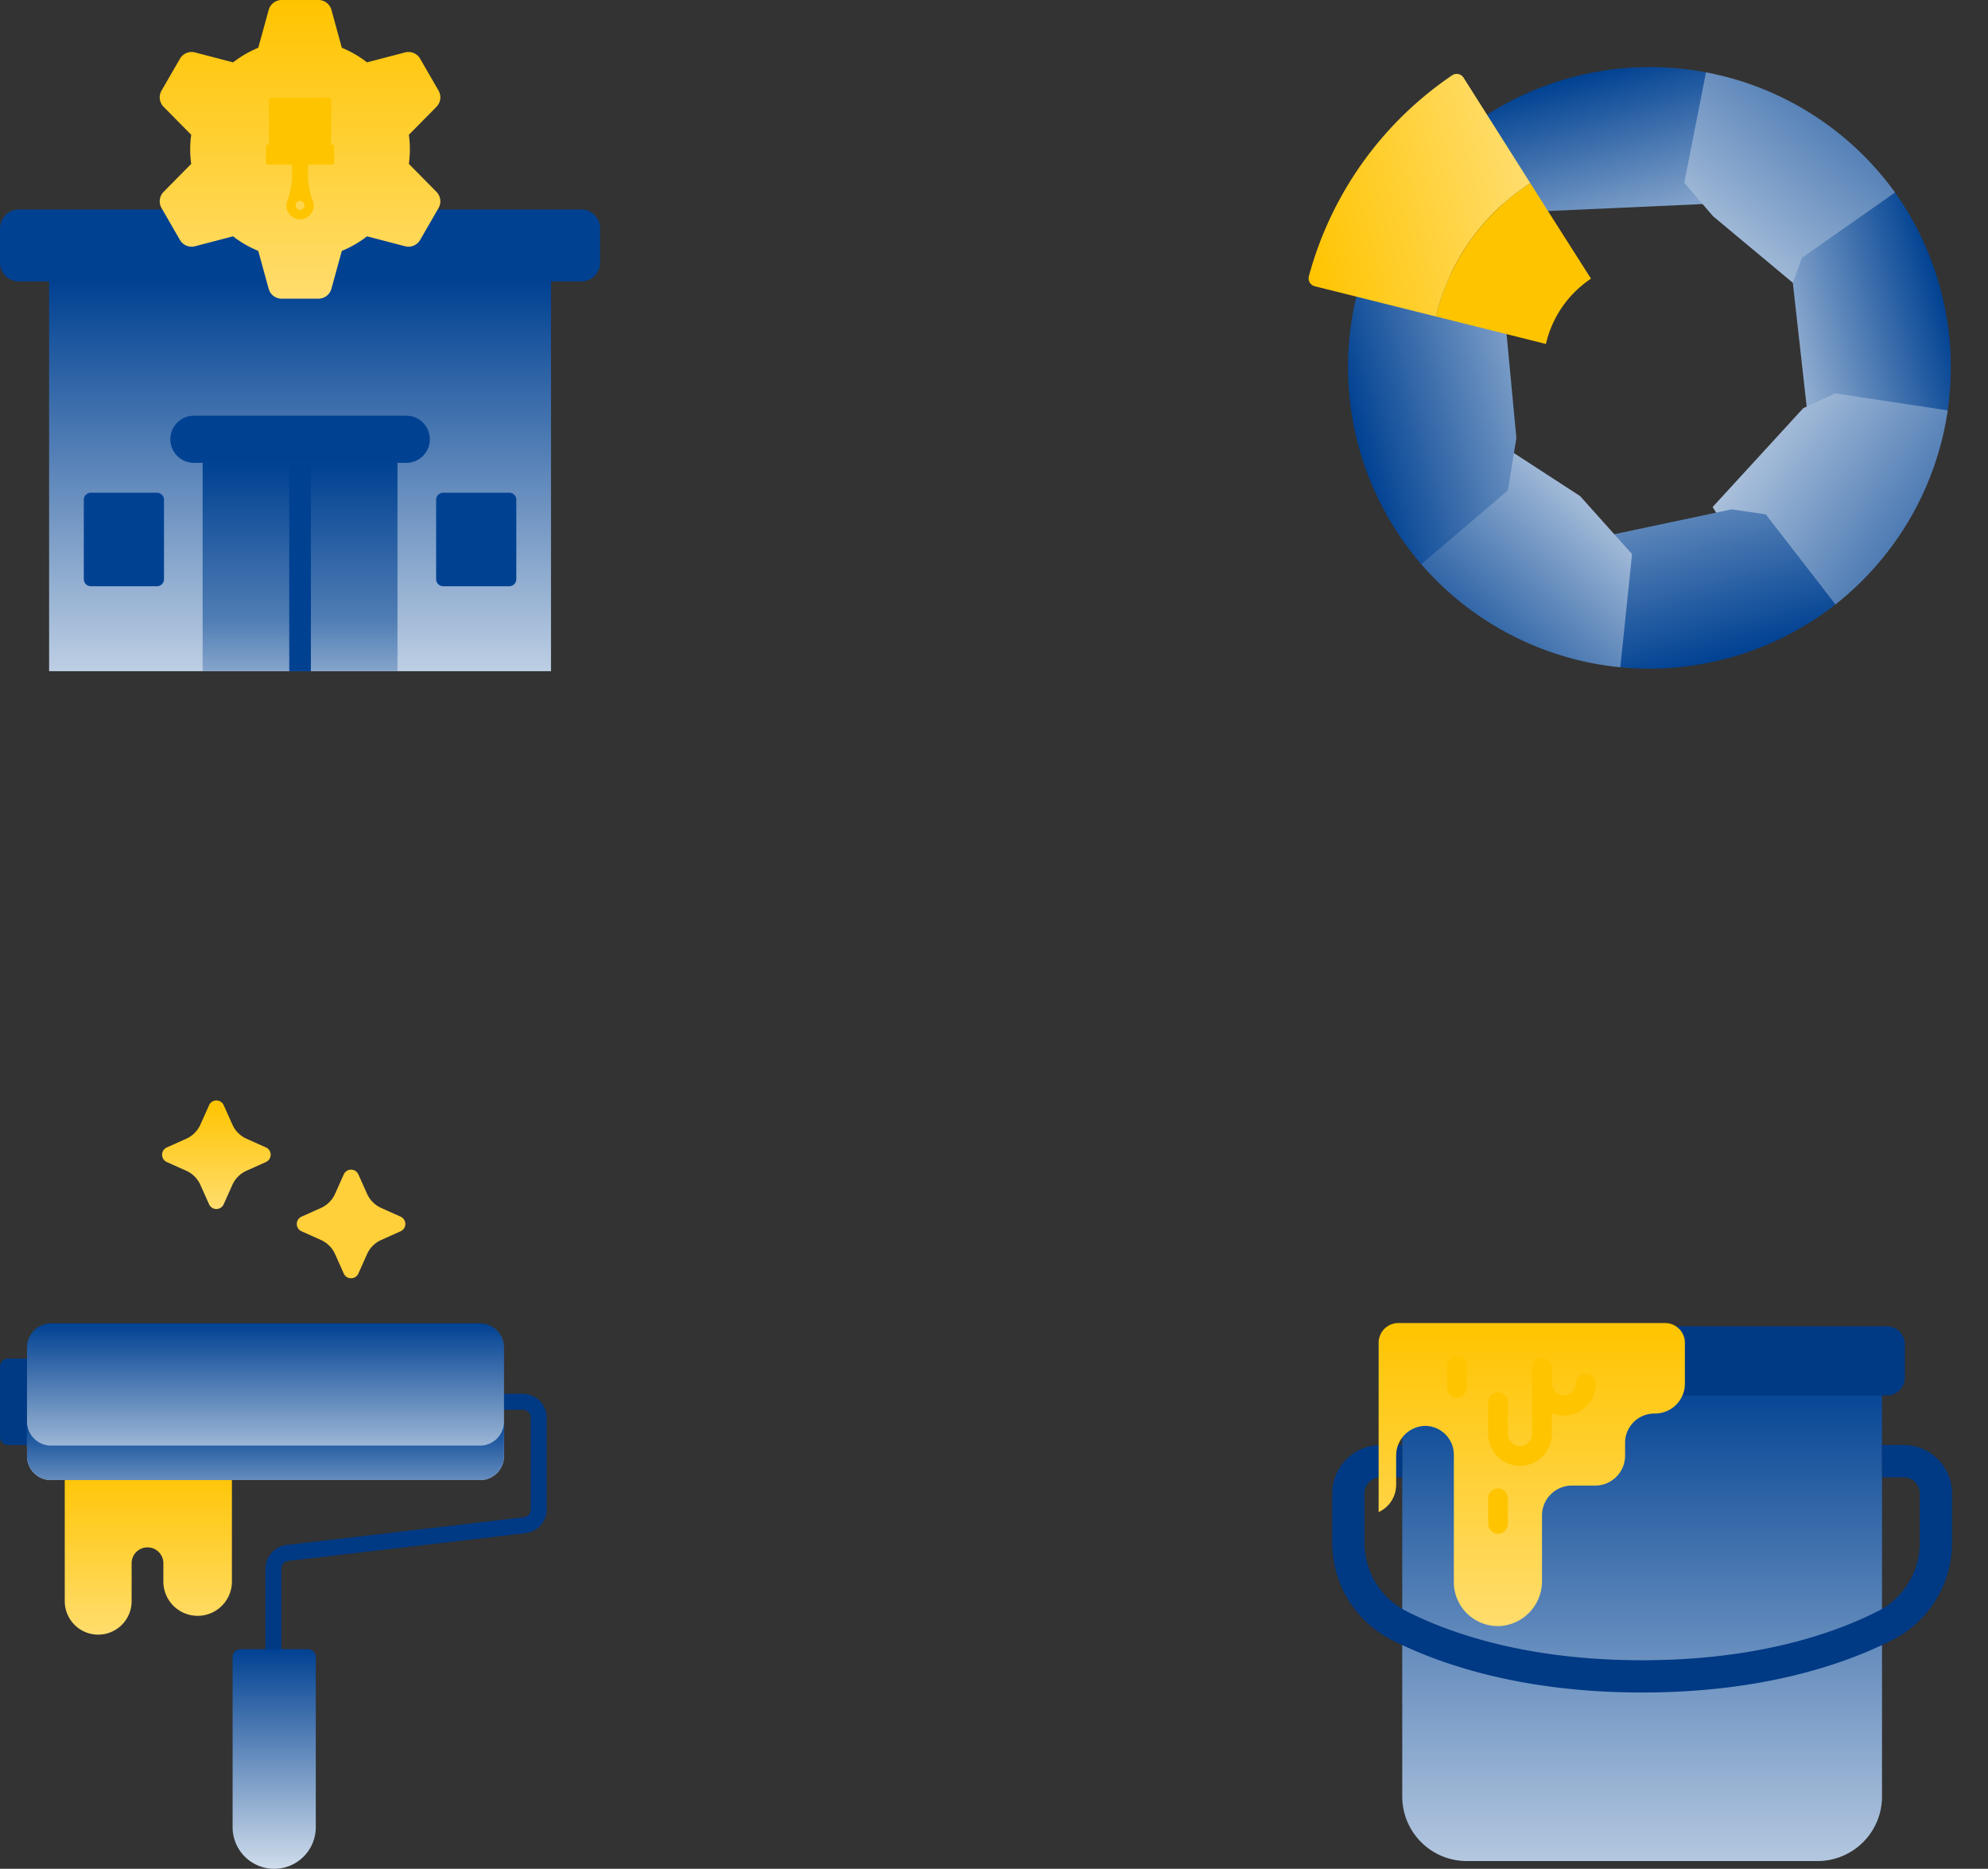 <svg xmlns="http://www.w3.org/2000/svg" xmlns:xlink="http://www.w3.org/1999/xlink" width="290.884" height="273.401" viewBox="0 0 290.884 273.401">
  <rect x="0" y="0" width="290.884" height="273.401" fill="#333333" stroke="none"/>
  <defs>
    <linearGradient id="linear-gradient" x1="0.5" x2="0.5" y2="1" gradientUnits="objectBoundingBox">
      <stop offset="0" stop-color="#ffc400"/>
      <stop offset="1" stop-color="#ffdd6d"/>
    </linearGradient>
    <linearGradient id="linear-gradient-2" x1="0.5" x2="0.5" y2="1.226" gradientUnits="objectBoundingBox">
      <stop offset="0" stop-color="#004192"/>
      <stop offset="1" stop-color="#f6f9fc"/>
    </linearGradient>
    <linearGradient id="linear-gradient-3" x2="0.5" y2="2.431" xlink:href="#linear-gradient-2"/>
    <linearGradient id="linear-gradient-4" x2="0.5" y2="1.186" xlink:href="#linear-gradient-2"/>
    <linearGradient id="linear-gradient-6" x1="1" y1="0.5" x2="-0.818" y2="0.5" xlink:href="#linear-gradient-2"/>
    <linearGradient id="linear-gradient-7" x1="1.134" y1="1.416" x2="-0.347" y2="-0.328" xlink:href="#linear-gradient-2"/>
    <linearGradient id="linear-gradient-8" x1="0.749" y1="1" x2="0.696" y2="-0.691" xlink:href="#linear-gradient-2"/>
    <linearGradient id="linear-gradient-9" x1="-0.059" y1="1.275" x2="1.324" y2="-0.172" xlink:href="#linear-gradient-2"/>
    <linearGradient id="linear-gradient-10" x1="0" y1="0.548" x2="2.663" y2="0.5" xlink:href="#linear-gradient-2"/>
    <linearGradient id="linear-gradient-11" x1="0" y1="0.051" x2="0.957" y2="1.246" xlink:href="#linear-gradient-2"/>
    <linearGradient id="linear-gradient-16" x2="0.5" y2="1.903" xlink:href="#linear-gradient-2"/>
    <linearGradient id="linear-gradient-21" x2="0.5" y2="1.301" xlink:href="#linear-gradient-2"/>
    <linearGradient id="linear-gradient-22" x1="0.5" x2="0.5" y2="1.536" gradientUnits="objectBoundingBox">
      <stop offset="0" stop-color="#004192"/>
      <stop offset="0.489" stop-color="#507db4"/>
      <stop offset="1" stop-color="#f6f9fc"/>
    </linearGradient>
    <linearGradient id="linear-gradient-24" x2="0.5" y2="1.369" xlink:href="#linear-gradient-2"/>
  </defs>
  <g id="Group_20129" data-name="Group 20129" transform="translate(851 -9081.217)">
    <g id="Group_20135" data-name="Group 20135">
      <g id="Group_3234" data-name="Group 3234" transform="translate(-2031.686 6073.671)">
        <path id="Path_12814" data-name="Path 12814" d="M249.7,106.242a1.17,1.17,0,0,1-1.17-1.17V92.144a3.51,3.51,0,0,1,3.1-3.486l34.689-4.051a1.17,1.17,0,0,0,1.034-1.162v-13.4a1.171,1.171,0,0,0-1.17-1.17h-3.906a1.17,1.17,0,1,1,0-2.34h3.906a3.513,3.513,0,0,1,3.509,3.509v13.4a3.51,3.51,0,0,1-3.1,3.486L251.9,90.982a1.17,1.17,0,0,0-1.034,1.162v12.929A1.17,1.17,0,0,1,249.7,106.242Z" transform="translate(970.99 3144.915)" fill="#003984"/>
        <path id="Path_12815" data-name="Path 12815" d="M83.916,132.762H61.8a1.17,1.17,0,0,0-1.17,1.17V152.76a4.892,4.892,0,1,0,9.784,0v-5.554a2.322,2.322,0,0,1,4.645,0v2.679a5.014,5.014,0,1,0,10.029,0V133.932A1.17,1.17,0,0,0,83.916,132.762Z" transform="translate(1129.531 3089.038)" fill="url(#linear-gradient)"/>
        <path id="Path_12817" data-name="Path 12817" d="M5.118,33.571H1.17A1.17,1.17,0,0,0,0,34.741v10.3a1.17,1.17,0,0,0,1.17,1.17H5.117a1.17,1.17,0,0,0,1.17-1.17v-10.3A1.17,1.17,0,0,0,5.118,33.571Z" transform="translate(1180.687 3172.731)" fill="#003984"/>
        <path id="Path_12818" data-name="Path 12818" d="M91.559.672H28.777a3.513,3.513,0,0,0-3.509,3.509v15.9a3.513,3.513,0,0,0,3.509,3.509H91.56a3.513,3.513,0,0,0,3.509-3.509V4.181A3.514,3.514,0,0,0,91.559.672Z" transform="translate(1159.367 3200.49)" fill="url(#linear-gradient-2)"/>
        <path id="Path_12819" data-name="Path 12819" d="M91.559,96.1H28.777a3.513,3.513,0,0,1-3.509-3.509v5.05a3.513,3.513,0,0,0,3.509,3.509H91.56a3.513,3.513,0,0,0,3.509-3.509v-5.05A3.514,3.514,0,0,1,91.559,96.1Z" transform="translate(1159.367 3122.932)" fill="url(#linear-gradient-3)"/>
        <path id="Path_12820" data-name="Path 12820" d="M228.827,305.688H219a1.17,1.17,0,0,0-1.17,1.17v24.875a6.084,6.084,0,0,0,12.169,0V306.858A1.17,1.17,0,0,0,228.827,305.688Z" transform="translate(996.892 2943.13)" fill="url(#linear-gradient-4)"/>
        <g id="Group_2992" data-name="Group 2992" transform="translate(1241.406 3234.666)">
          <path id="Path_12822" data-name="Path 12822" d="M327.021,342.785l-2.847-1.276a4.092,4.092,0,0,1-2.062-2.062l-1.276-2.847a1.17,1.17,0,0,0-2.135,0l-1.276,2.847a4.09,4.09,0,0,1-2.062,2.062l-2.847,1.276a1.17,1.17,0,0,0,0,2.135l2.847,1.276a4.09,4.09,0,0,1,2.062,2.062L318.7,351.1a1.17,1.17,0,0,0,2.135,0l1.276-2.847a4.09,4.09,0,0,1,2.062-2.062l2.847-1.276a1.17,1.17,0,0,0,0-2.135Z" transform="translate(-348.826 -402.035)" fill="url(#linear-gradient)"/>
          <path id="Path_12823" data-name="Path 12823" d="M424.9,221.985l-2.847-1.276a4.091,4.091,0,0,1-2.062-2.062l-1.276-2.847a1.17,1.17,0,0,0-2.135,0l-1.276,2.847a4.091,4.091,0,0,1-2.062,2.062l-2.847,1.276a1.17,1.17,0,0,0,0,2.135l2.847,1.276a4.091,4.091,0,0,1,2.062,2.062l1.276,2.847a1.17,1.17,0,0,0,2.135,0l1.276-2.847a4.091,4.091,0,0,1,2.062-2.062l2.847-1.276a1.17,1.17,0,0,0,0-2.135Z" transform="translate(-426.999 -271.109)" fill="#ffd039"/>
        </g>
      </g>
      <g id="Group_3235" data-name="Group 3235" transform="matrix(-0.259, -0.966, 0.966, -0.259, -3530.243, 10742.432)">
        <path id="Path_12824" data-name="Path 12824" d="M370.576,161.1l-4.795-4.282-9.77,3.755-1.329,5.486-5.109,23.177,16.59,7.227,2.059-2.658a44.234,44.234,0,0,0,2.354-32.7Z" transform="translate(467.455 3062.342)" fill="url(#linear-gradient-6)"/>
        <path id="Path_12825" data-name="Path 12825" d="M279.5,316.284l-5.822,2.812L258.71,329.64l6.671,14.884,4.763,1.18v0a44.172,44.172,0,0,0,24.143-22.163Z" transform="translate(541.449 2932.483)" fill="url(#linear-gradient-7)"/>
        <path id="Path_12826" data-name="Path 12826" d="M152.407,368.106l-3.176-2.226L130.251,363l-9.119,14.65,4.2,5.287v0a44.239,44.239,0,0,0,32.779.811v0Z" transform="translate(653.485 2894.443)" fill="url(#linear-gradient-8)"/>
        <path id="Path_12827" data-name="Path 12827" d="M47.947,288.286,37.4,271.714,18.99,277.409v7.975A44.241,44.241,0,0,0,42.15,308.6v0l6.671-15.253Z" transform="translate(736.664 2968.779)" fill="url(#linear-gradient-9)"/>
        <path id="Path_12828" data-name="Path 12828" d="M7.794,138.94l-5,5.539h0a44.244,44.244,0,0,0,.731,32.781h0l15.355-6.431,2.008-4.612L22.1,143.533Z" transform="translate(752.129 3076.902)" fill="url(#linear-gradient-10)"/>
        <path id="Path_12829" data-name="Path 12829" d="M46.029,38.284H37.148A44.228,44.228,0,0,0,15.05,62.51h0L30.6,68.455l10.166-5.147L54.212,51.214Z" transform="translate(739.873 3158.871)" fill="url(#linear-gradient-11)"/>
        <path id="Path_12830" data-name="Path 12830" d="M325.161,190.709l-.814-3.621-10.037,2.545-.541,4.632a15.554,15.554,0,0,1-.689,11.518l.217,3.7,6.558,3.49,3.922-1.894a27.524,27.524,0,0,0,1.383-20.364Z" transform="translate(497.174 3037.693)" fill="url(#linear-gradient-6)"/>
        <path id="Path_12831" data-name="Path 12831" d="M269.74,287.784a15.561,15.561,0,0,1-8.449,7.859l-1.432,2.693,2.984,7.642,2.536.879a27.522,27.522,0,0,0,15.058-13.781Z" transform="translate(540.514 2955.692)" fill="url(#linear-gradient-7)"/>
        <path id="Path_12832" data-name="Path 12832" d="M186.9,329.471a15.546,15.546,0,0,1-11.537-.147l-3.131.339-3.724,7.593,2.073,3a27.532,27.532,0,0,0,20.407.425Z" transform="translate(614.907 2921.864)" fill="url(#linear-gradient-8)"/>
        <path id="Path_12833" data-name="Path 12833" d="M112.717,278.094l-2.45-1.771-7.994,2.77-.563,3.613A27.527,27.527,0,0,0,116.184,297.1l4.782-10.935a15.559,15.559,0,0,1-8.249-8.069Z" transform="translate(669.302 2965.025)" fill="url(#linear-gradient-9)"/>
        <path id="Path_12834" data-name="Path 12834" d="M174.413,20.044a44.166,44.166,0,0,0-40.333-1l7.15,15.038,7.1,3.185,22.349,3.784,6.5-13.8Z" transform="translate(642.941 3178.114)" fill="url(#linear-gradient-16)"/>
        <path id="Path_12835" data-name="Path 12835" d="M353.153,38.641a1.194,1.194,0,0,1-.774,1.53l-6.015,1.877L334.97,45.6A32.247,32.247,0,0,0,319.7,27.2l5.789-10.434,3.063-5.521a1.193,1.193,0,0,1,1.643-.455A51.755,51.755,0,0,1,353.153,38.641Z" transform="translate(491.781 3181.396)" fill="url(#linear-gradient)"/>
        <path id="Path_12836" data-name="Path 12836" d="M101.58,200.647a15.442,15.442,0,0,1,.919-5.271l-.137-6.467H95.709l-4.359,2.207a27.541,27.541,0,0,0,.538,20.405l11.007-4.612A15.441,15.441,0,0,1,101.58,200.647Z" transform="translate(679.123 3036.211)" fill="url(#linear-gradient-10)"/>
        <path id="Path_12837" data-name="Path 12837" d="M118.076,121.083l-5.569-1.8a27.509,27.509,0,0,0-13.7,15.133l11.149,4.261a15.562,15.562,0,0,1,7.673-8.616v0l2.554-2.876Z" transform="translate(671.664 3092.91)" fill="url(#linear-gradient-11)"/>
        <path id="Path_12838" data-name="Path 12838" d="M197.7,107.6h0a27.487,27.487,0,0,0-25.107-.519l5.124,10.777a15.529,15.529,0,0,1,14.2.18l3.9.192,3.821-5.094Z" transform="translate(611.581 3105.108)" fill="url(#linear-gradient-16)"/>
        <path id="Path_12839" data-name="Path 12839" d="M299.629,118.292l-4.5,1.4L283.82,123.25a15.727,15.727,0,0,0-7.516-8.841l5.772-10.4,2.285-4.122A32.247,32.247,0,0,1,299.629,118.292Z" transform="translate(527.122 3108.708)" fill="#ffc400"/>
      </g>
      <g id="Group_3236" data-name="Group 3236" transform="translate(-1239.095 5906.246)">
        <path id="Path_12840" data-name="Path 12840" d="M41.587,152.471v4.967a2.78,2.78,0,0,0,2.78,2.78h82.247a2.78,2.78,0,0,0,2.78-2.78v-4.967a2.78,2.78,0,0,0-2.78-2.78H44.367A2.78,2.78,0,0,0,41.587,152.471Z" transform="translate(346.509 3055.931)" fill="#004192"/>
        <rect id="Rectangle_174" data-name="Rectangle 174" width="73.437" height="57.017" transform="translate(395.281 3216.148)" fill="url(#linear-gradient-21)"/>
        <rect id="Rectangle_177" data-name="Rectangle 177" width="28.51" height="30.482" transform="translate(417.745 3242.684)" fill="url(#linear-gradient-22)"/>
        <rect id="Rectangle_179" data-name="Rectangle 179" width="3.164" height="30.482" transform="translate(430.418 3242.684)" fill="#004192"/>
        <path id="Path_12843" data-name="Path 12843" d="M192.334,21.847a16.2,16.2,0,0,0-.145-2.13l4.04-4.092a1.972,1.972,0,0,0,.3-2.372l-2.692-4.662a1.972,1.972,0,0,0-2.206-.922l-5.563,1.453a16.044,16.044,0,0,0-3.69-2.135L180.861,1.45a1.972,1.972,0,0,0-1.9-1.45h-5.383a1.972,1.972,0,0,0-1.9,1.45l-1.522,5.539a16.04,16.04,0,0,0-3.69,2.135L160.9,7.67a1.972,1.972,0,0,0-2.206.922L156,13.255a1.972,1.972,0,0,0,.3,2.372l4.04,4.092a15.734,15.734,0,0,0,0,4.259l-4.04,4.092a1.972,1.972,0,0,0-.3,2.372l2.692,4.662a1.972,1.972,0,0,0,2.206.922l5.563-1.453a16.041,16.041,0,0,0,3.69,2.135l1.522,5.539a1.972,1.972,0,0,0,1.9,1.45h5.383a1.972,1.972,0,0,0,1.9-1.45l1.522-5.539a16.045,16.045,0,0,0,3.69-2.135l5.563,1.453a1.972,1.972,0,0,0,2.206-.922l2.692-4.662a1.972,1.972,0,0,0-.3-2.372l-4.04-4.092A16.306,16.306,0,0,0,192.334,21.847Z" transform="translate(255.732 3174.971)" fill="url(#linear-gradient)"/>
        <path id="Path_12844" data-name="Path 12844" d="M163.3,300.454h0a3.449,3.449,0,0,0,3.449,3.449h31.068a3.449,3.449,0,0,0,3.449-3.449h0A3.449,3.449,0,0,0,197.811,297H166.744A3.449,3.449,0,0,0,163.3,300.454Z" transform="translate(249.723 2938.781)" fill="#004192"/>
        <g id="Group_2995" data-name="Group 2995" transform="translate(400.359 3247.054)">
          <path id="Path_12845" data-name="Path 12845" d="M363.922,365.715h-9.659a1.036,1.036,0,0,1-1.036-1.037v-11.61a1.036,1.036,0,0,1,1.036-1.036h9.659a1.036,1.036,0,0,1,1.037,1.036v11.61A1.037,1.037,0,0,1,363.922,365.715Z" transform="translate(-301.677 -352.032)" fill="#004192"/>
          <path id="Path_12846" data-name="Path 12846" d="M112.172,365.715h-9.66a1.036,1.036,0,0,1-1.037-1.037v-11.61a1.036,1.036,0,0,1,1.037-1.036h9.66a1.036,1.036,0,0,1,1.037,1.036v11.61A1.036,1.036,0,0,1,112.172,365.715Z" transform="translate(-101.476 -352.032)" fill="#004192"/>
        </g>
        <g id="Group_2998" data-name="Group 2998" transform="translate(-90.388 11.866)">
          <path id="Union_8" data-name="Union 8" d="M0,7.03V.185A.173.173,0,0,1,.171.013L8.939,0a.174.174,0,0,1,.173.173V7.03Z" transform="translate(517.833 3177.409)" fill="#ffc400"/>
          <path id="Union_9" data-name="Union 9" d="M1.966,7.657a2,2,0,0,1-1.839-2.7q.081-.216.153-.434t.139-.452a10.694,10.694,0,0,0,.33-1.636h0Q.782,2.155.8,1.87h0Q.823,1.537.823,1.2V.667L2.091,0,3.167.667V1.2c0,.071,0,.141,0,.211h0a10.864,10.864,0,0,0,.082,1.149c.018.141.038.282.062.422a9.444,9.444,0,0,0,.536,1.937A1.995,1.995,0,0,1,2,7.657ZM2,6.269a.649.649,0,0,0,.21-.034.657.657,0,1,0-.419,0A.644.644,0,0,0,2,6.269Z" transform="translate(520.394 3187.534)" fill="#ffc400"/>
          <path id="Path_12855" data-name="Path 12855" d="M299.8,245.92h2.344v1.015H299.8Z" transform="translate(221.416 2941.266)" fill="#ffc400"/>
          <path id="Union_10" data-name="Union 10" d="M1.238,2.954H.344A.344.344,0,0,1,0,2.61V.344A.344.344,0,0,1,.344,0H9.655A.344.344,0,0,1,10,.344h0V2.61a.344.344,0,0,1-.344.344H1.238Z" transform="translate(517.389 3184.232)" fill="#ffc400"/>
        </g>
      </g>
      <g id="Group_3237" data-name="Group 3237" transform="translate(6274.318 19081.777)">
        <path id="Path_12768" data-name="Path 12768" d="M143.519,282.78V344.6a9.437,9.437,0,0,1-9.439,9.439H82.759A9.44,9.44,0,0,1,73.32,344.6V282.78Z" transform="translate(-6993.461 -10082.332)" fill="url(#linear-gradient-24)"/>
        <g id="Group_2961" data-name="Group 2961" transform="translate(-6923.596 -9806.527)">
          <g id="Group_2960" data-name="Group 2960" transform="translate(0 0)">
            <path id="Path_12771" data-name="Path 12771" d="M66.126,270.381v4.848a2.636,2.636,0,0,0,2.636,2.636h71.716a2.636,2.636,0,0,0,2.636-2.636v-4.848a2.636,2.636,0,0,0-2.636-2.636H68.762a2.636,2.636,0,0,0-2.636,2.636Z" transform="translate(-66.126 -267.745)" fill="#003984"/>
          </g>
        </g>
        <path id="Path_12782" data-name="Path 12782" d="M135.221,299.344h-3.164v4.72h3.164a2.362,2.362,0,0,1,2.36,2.36v7.149a11.227,11.227,0,0,1-6.144,10.089c-6.458,3.271-17.682,7.17-34.48,7.17s-28.023-3.9-34.48-7.17a11.227,11.227,0,0,1-6.144-10.089v-7.149a2.362,2.362,0,0,1,2.36-2.36h3.164v-4.72H58.693a7.087,7.087,0,0,0-7.079,7.079v7.149a15.925,15.925,0,0,0,8.731,14.3c6.917,3.5,18.883,7.679,36.613,7.679s29.7-4.176,36.612-7.679a15.924,15.924,0,0,0,8.731-14.3v-7.149A7.087,7.087,0,0,0,135.221,299.344Z" transform="translate(-6982 -10088.502)" fill="#003984"/>
        <path id="Path_12783" data-name="Path 12783" d="M2.888,0A2.884,2.884,0,0,0,0,2.884V27.657a4.395,4.395,0,0,0,2.563-4V19.393a4.338,4.338,0,0,1,4.209-4.347h.009a4.22,4.22,0,0,1,4.224,4.219V37.884c0,.076,0,.156,0,.236a6.45,6.45,0,0,0,6.678,6.211,6.566,6.566,0,0,0,6.22-6.6V28.152a4.375,4.375,0,0,1,4.375-4.375h3.4a4.319,4.319,0,0,0,2.129-.552A4.378,4.378,0,0,0,36.062,19.4V17.486a.334.334,0,0,1,0-.066,4.224,4.224,0,0,1,.647-2.162,4.276,4.276,0,0,1,3.728-2.02,4.381,4.381,0,0,0,4.375-4.375V2.884A2.884,2.884,0,0,0,41.929,0Z" transform="translate(-6923.596 -9807)" fill="url(#linear-gradient)"/>
        <g id="Group_2918" data-name="Group 2918" transform="translate(-6913.6 -9802.13)">
          <g id="Group_2899" data-name="Group 2899" transform="translate(6.028 0.206)">
            <g id="Group_2897" data-name="Group 2897" transform="translate(6.428)">
              <path id="Path_12605" data-name="Path 12605" d="M302.954,51.876a4.664,4.664,0,0,1-4.658-4.658V44.869a1.444,1.444,0,1,1,2.889,0v2.348a1.77,1.77,0,0,0,3.539,0,1.444,1.444,0,1,1,2.889,0A4.664,4.664,0,0,1,302.954,51.876Z" transform="translate(-298.296 -43.425)" fill="#ffc400"/>
            </g>
            <g id="Group_2898" data-name="Group 2898" transform="translate(0 2.462)">
              <path id="Path_12606" data-name="Path 12606" d="M280.7,65.309a4.664,4.664,0,0,1-4.658-4.658V55.991a1.444,1.444,0,1,1,2.889,0V60.65a1.77,1.77,0,0,0,3.539,0V53.392a1.444,1.444,0,1,1,2.889,0V60.65A4.664,4.664,0,0,1,280.7,65.309Z" transform="translate(-276.044 -51.948)" fill="#ffc400"/>
            </g>
          </g>
          <g id="Group_2900" data-name="Group 2900" transform="translate(6.028 19.334)">
            <path id="Path_12607" data-name="Path 12607" d="M277.488,116.251a1.444,1.444,0,0,1-1.444-1.444v-3.722a1.444,1.444,0,1,1,2.889,0v3.722A1.444,1.444,0,0,1,277.488,116.251Z" transform="translate(-276.044 -109.64)" fill="#ffc400"/>
          </g>
          <g id="Group_2901" data-name="Group 2901" transform="translate(0 0)">
            <path id="Path_12608" data-name="Path 12608" d="M256.622,48.745a1.444,1.444,0,0,1-1.444-1.444V44.156a1.444,1.444,0,1,1,2.889,0V47.3A1.445,1.445,0,0,1,256.622,48.745Z" transform="translate(-255.178 -42.712)" fill="#ffc400"/>
          </g>
        </g>
      </g>
    </g>
  </g>
</svg>
